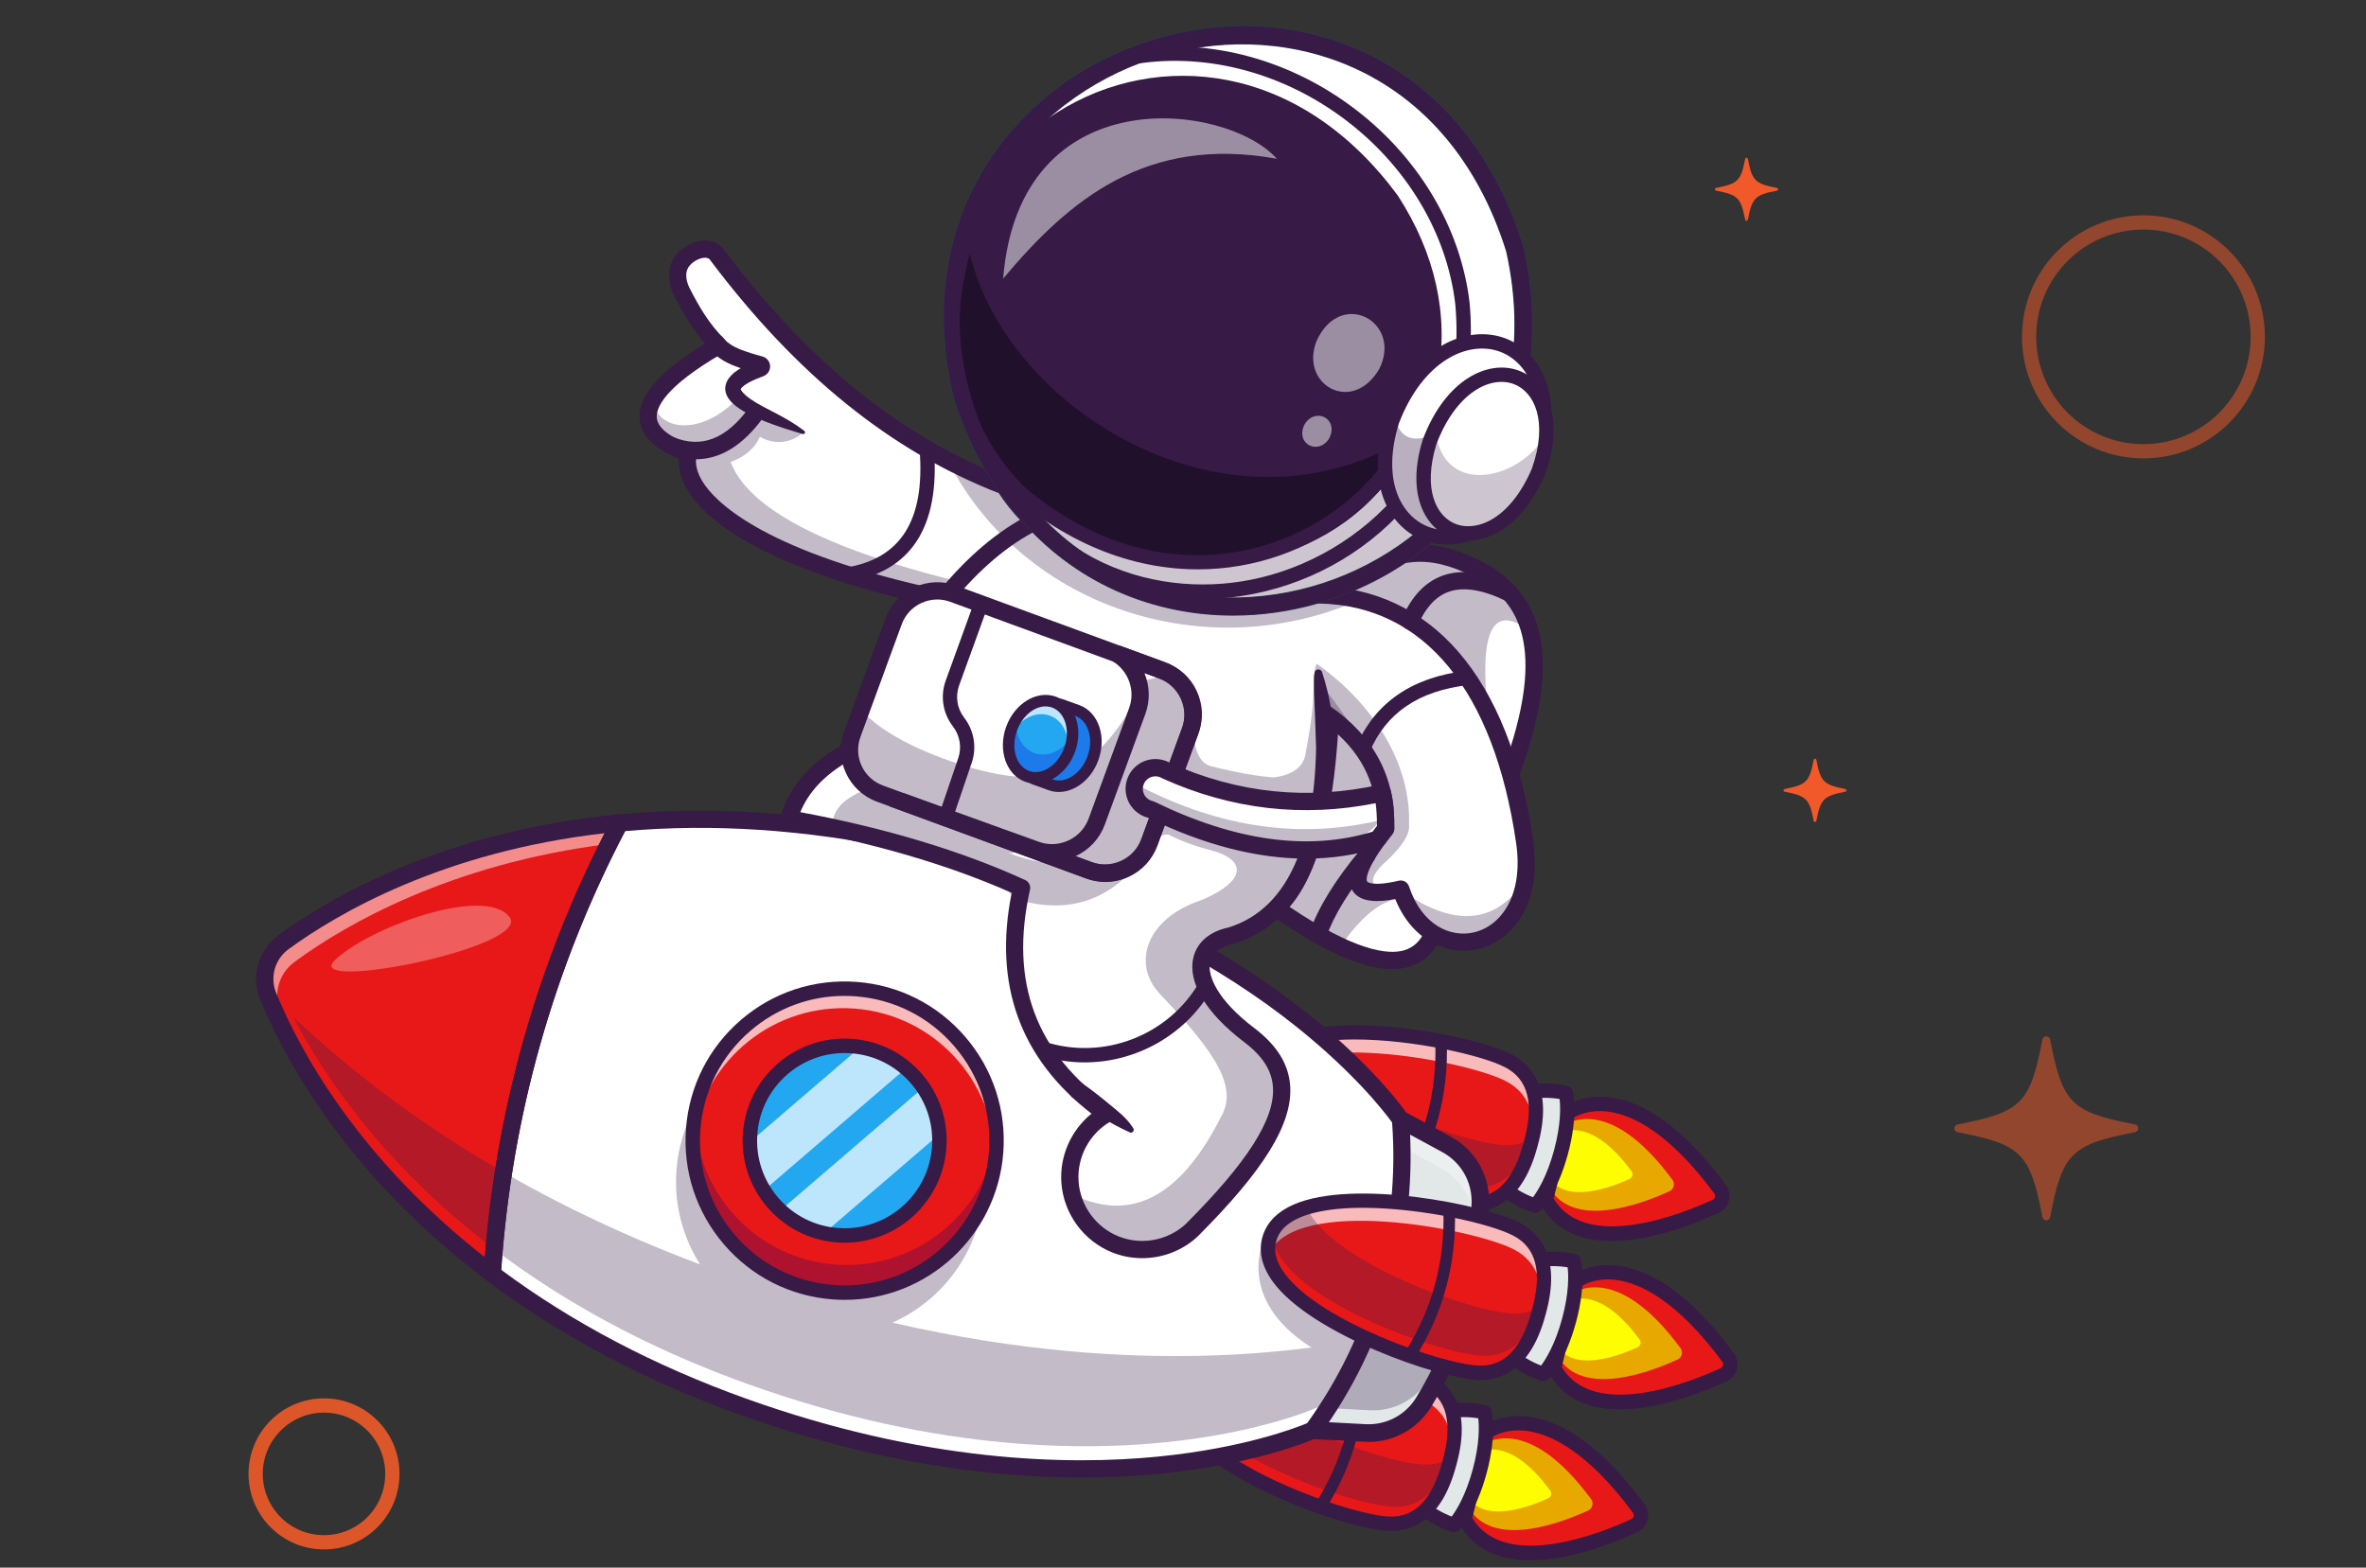 <svg width="332" height="220" viewBox="0 0 332 220" fill="none" xmlns="http://www.w3.org/2000/svg">
<rect x="0" y="0" width="332" height="220" fill="#333333" stroke="none"/>
<g opacity="0.5">
<path d="M299.591 157.801C290.625 156.079 289.402 154.854 287.681 145.883C287.657 145.757 287.589 145.643 287.49 145.56C287.391 145.479 287.266 145.433 287.137 145.433C287.009 145.433 286.885 145.479 286.786 145.56C286.686 145.643 286.619 145.757 286.595 145.883C284.875 154.854 283.65 156.079 274.685 157.801C274.559 157.826 274.445 157.893 274.364 157.992C274.281 158.092 274.237 158.215 274.237 158.344C274.237 158.473 274.281 158.598 274.364 158.697C274.445 158.796 274.559 158.863 274.685 158.889C283.65 160.61 284.875 161.835 286.595 170.806C286.619 170.933 286.686 171.046 286.786 171.129C286.885 171.21 287.009 171.255 287.137 171.255C287.266 171.255 287.391 171.21 287.49 171.129C287.589 171.046 287.657 170.933 287.681 170.806C289.402 161.835 290.625 160.61 299.591 158.889C299.717 158.863 299.83 158.796 299.912 158.697C299.995 158.598 300.039 158.473 300.039 158.344C300.039 158.215 299.995 158.092 299.912 157.992C299.83 157.893 299.717 157.826 299.591 157.801Z" fill="#F1592A"/>
</g>
<mask id="mask0_24_322" style="mask-type:luminance" maskUnits="userSpaceOnUse" x="249" y="105" width="11" height="11">
<path d="M259.755 105.844H249.617V115.99H259.755V105.844Z" fill="white"/>
</mask>
<g mask="url(#mask0_24_322)">
<path d="M258.967 110.73C255.886 110.137 255.465 109.716 254.874 106.633C254.865 106.589 254.841 106.55 254.807 106.522C254.773 106.494 254.731 106.478 254.686 106.478C254.642 106.478 254.6 106.494 254.566 106.522C254.531 106.55 254.508 106.589 254.5 106.633C253.908 109.716 253.488 110.137 250.406 110.73C250.363 110.738 250.323 110.761 250.295 110.795C250.267 110.83 250.252 110.872 250.252 110.916C250.252 110.961 250.267 111.003 250.295 111.037C250.323 111.071 250.363 111.095 250.406 111.103C253.488 111.695 253.908 112.116 254.5 115.2C254.508 115.243 254.531 115.282 254.566 115.311C254.6 115.339 254.642 115.354 254.686 115.354C254.731 115.354 254.773 115.339 254.807 115.311C254.841 115.282 254.865 115.243 254.874 115.2C255.465 112.116 255.886 111.695 258.967 111.103C259.01 111.095 259.049 111.071 259.078 111.037C259.106 111.003 259.121 110.961 259.121 110.916C259.121 110.872 259.106 110.83 259.078 110.795C259.049 110.761 259.01 110.738 258.967 110.73Z" fill="#F1592A"/>
</g>
<mask id="mask1_24_322" style="mask-type:luminance" maskUnits="userSpaceOnUse" x="240" y="21" width="11" height="11">
<path d="M250.14 21.492H240.002V31.638H250.14V21.492Z" fill="white"/>
</mask>
<g mask="url(#mask1_24_322)">
<path d="M249.352 26.378C246.27 25.786 245.85 25.365 245.258 22.281C245.25 22.238 245.227 22.198 245.192 22.17C245.158 22.142 245.116 22.127 245.072 22.127C245.027 22.127 244.984 22.142 244.951 22.17C244.917 22.198 244.893 22.238 244.884 22.281C244.293 25.365 243.872 25.786 240.791 26.378C240.747 26.386 240.709 26.409 240.681 26.444C240.652 26.478 240.636 26.52 240.636 26.565C240.636 26.609 240.652 26.652 240.681 26.686C240.709 26.72 240.747 26.743 240.791 26.752C243.872 27.343 244.293 27.765 244.884 30.848C244.893 30.892 244.917 30.931 244.951 30.959C244.984 30.987 245.027 31.003 245.072 31.003C245.116 31.003 245.158 30.987 245.192 30.959C245.227 30.931 245.25 30.892 245.258 30.848C245.85 27.765 246.27 27.343 249.352 26.752C249.395 26.743 249.435 26.72 249.463 26.686C249.491 26.652 249.506 26.609 249.506 26.565C249.506 26.52 249.491 26.478 249.463 26.444C249.435 26.409 249.395 26.386 249.352 26.378Z" fill="#F1592A"/>
</g>
<path opacity="0.5" d="M300.769 63.329C309.63 63.329 316.813 56.141 316.813 47.273C316.813 38.406 309.63 31.217 300.769 31.217C291.908 31.217 284.725 38.406 284.725 47.273C284.725 56.141 291.908 63.329 300.769 63.329Z" stroke="#F05A28" stroke-width="2"/>
<path opacity="0.9" d="M45.465 216.441C50.763 216.441 55.057 212.144 55.057 206.842C55.057 201.54 50.763 197.242 45.465 197.242C40.167 197.242 35.873 201.54 35.873 206.842C35.873 212.144 40.167 216.441 45.465 216.441Z" stroke="#F05A28" stroke-width="2"/>
<path d="M208.607 200.986C208.607 200.986 217.099 194.327 229.948 211.702C230.552 212.519 230.258 213.682 229.336 214.108C224.386 216.39 210.228 221.934 205.521 213.154L208.607 200.986Z" fill="#E81818"/>
<path d="M208.124 202.736C208.124 202.736 214.15 198.01 223.263 210.38C223.661 210.922 223.466 211.694 222.856 211.977C219.427 213.569 209.294 217.592 205.942 211.34L208.124 202.736Z" fill="#E7A900"/>
<path d="M207.311 204.023C207.311 204.023 211.378 200.835 217.527 209.182C217.796 209.547 217.664 210.069 217.253 210.259C214.94 211.334 208.102 214.048 205.839 209.829L207.311 204.023Z" fill="#FFFD01"/>
<path d="M214.741 218.977C210.607 218.977 206.783 217.643 204.632 213.632C204.513 213.409 204.481 213.15 204.543 212.906L207.629 200.738C207.684 200.521 207.809 200.329 207.984 200.191C208.085 200.112 210.489 198.272 214.588 198.828C219.819 199.536 225.26 203.665 230.758 211.102C231.229 211.738 231.386 212.541 231.19 213.306C230.994 214.068 230.472 214.694 229.757 215.024C226.391 216.577 220.287 218.977 214.741 218.977ZM206.597 213.01C211.144 220.622 224.791 215.092 228.914 213.191C229.134 213.089 229.21 212.904 229.236 212.804C229.262 212.702 229.284 212.501 229.137 212.303C222.747 203.662 217.596 201.299 214.4 200.84C211.805 200.466 210.112 201.248 209.487 201.613L206.597 213.01Z" fill="#381A46"/>
<path d="M198.121 210.116C200.497 213.051 204.038 214.009 204.038 214.009C204.038 214.009 206.184 211.844 207.629 206.495C209.074 201.145 208.31 198.194 208.31 198.194C208.31 198.194 204.768 197.235 201.238 198.573" fill="#E2E8E8"/>
<path d="M204.037 215.018C203.949 215.018 203.862 215.006 203.774 214.983C203.617 214.94 199.89 213.903 197.337 210.751C196.986 210.318 197.053 209.683 197.485 209.331C197.918 208.981 198.553 209.047 198.904 209.48C200.48 211.427 202.661 212.434 203.703 212.83C204.345 211.968 205.67 209.877 206.655 206.232C207.65 202.549 207.555 200.102 207.43 199.043C206.334 198.861 203.939 198.629 201.595 199.518C201.074 199.714 200.492 199.452 200.294 198.93C200.097 198.409 200.36 197.827 200.88 197.629C204.672 196.192 208.414 197.176 208.571 197.218C208.922 197.313 209.194 197.589 209.285 197.94C209.318 198.071 210.1 201.215 208.602 206.758C207.105 212.302 204.849 214.624 204.753 214.719C204.562 214.913 204.303 215.018 204.037 215.018Z" fill="#381A46"/>
<path d="M194.855 213.836C201.2 214.112 202.93 207.007 203.379 205.346C203.827 203.685 205.909 196.675 200.289 193.713C194.604 190.72 168.1 185.703 165.558 195.117C163.016 204.531 188.437 213.557 194.855 213.836Z" fill="#E81818"/>
<g opacity="0.7">
<path d="M203.769 203.773C203.833 201.209 203.118 198.232 199.938 196.557C194.396 193.64 169.079 188.801 165.446 197.275C165.332 196.56 165.364 195.839 165.558 195.117C168.102 185.702 194.605 190.719 200.29 193.712C204.783 196.08 204.352 201.034 203.769 203.773Z" fill="white"/>
</g>
<g opacity="0.3">
<path d="M195.44 211.45C200.445 211.669 202.578 207.298 203.476 204.625C202.438 205.231 201.181 205.596 199.657 205.527C194.12 205.29 174.441 198.539 170.774 190.644C168.536 191.34 166.824 192.444 165.967 194.081C165.996 202.991 189.332 211.187 195.44 211.45Z" fill="#371A45"/>
</g>
<path d="M195.207 214.852C195.073 214.852 194.942 214.849 194.811 214.843C189.22 214.601 171.44 208.417 166.081 201.091C164.539 198.983 164.036 196.885 164.585 194.854C165.132 192.824 166.624 191.265 169.015 190.221C177.328 186.592 195.803 190.211 200.758 192.819C203.583 194.308 206.506 197.713 204.39 205.474L204.316 205.745C202.323 213.199 198.343 214.852 195.207 214.852ZM178.677 190.689C175.243 190.689 172.09 191.082 169.821 192.071C167.994 192.869 166.918 193.951 166.532 195.38C166.145 196.809 166.531 198.287 167.709 199.899C172.649 206.653 189.735 212.603 194.899 212.827C198.505 212.987 200.957 210.497 202.368 205.223L202.443 204.942C203.88 199.675 203.022 196.294 199.819 194.605C196.598 192.91 186.843 190.689 178.677 190.689Z" fill="#381A46"/>
<path d="M185.243 212.265C185.094 212.265 184.944 212.224 184.809 212.138C184.434 211.898 184.324 211.398 184.565 211.023C188.407 205.018 190.281 198.08 189.984 190.956C189.965 190.511 190.311 190.135 190.756 190.116C191.21 190.109 191.578 190.444 191.596 190.889C191.907 198.346 189.946 205.609 185.924 211.894C185.77 212.134 185.509 212.265 185.243 212.265Z" fill="#381A46"/>
<path d="M220.018 156.173C220.018 156.173 228.509 149.515 241.358 166.89C241.962 167.706 241.668 168.87 240.747 169.295C235.797 171.577 221.638 177.122 216.932 168.342L220.018 156.173Z" fill="#E81818"/>
<path d="M219.536 157.924C219.536 157.924 225.563 153.198 234.675 165.568C235.074 166.11 234.879 166.882 234.269 167.165C230.84 168.756 220.706 172.78 217.354 166.527L219.536 157.924Z" fill="#E7A900"/>
<path d="M218.724 159.21C218.724 159.21 222.791 156.022 228.939 164.37C229.209 164.734 229.077 165.256 228.665 165.447C226.352 166.521 219.514 169.236 217.252 165.017L218.724 159.21Z" fill="#FFFD01"/>
<path d="M226.152 174.165C222.018 174.165 218.193 172.832 216.043 168.819C215.924 168.597 215.892 168.338 215.954 168.094L219.04 155.926C219.095 155.709 219.219 155.516 219.396 155.378C219.495 155.3 221.899 153.46 225.999 154.015C231.23 154.723 236.67 158.853 242.169 166.289C242.639 166.925 242.796 167.728 242.6 168.493C242.405 169.256 241.883 169.882 241.168 170.211C237.802 171.765 231.698 174.165 226.152 174.165ZM218.008 168.198C222.554 175.81 236.202 170.28 240.324 168.378C240.545 168.276 240.62 168.092 240.646 167.992C240.673 167.889 240.695 167.689 240.548 167.49C234.117 158.794 228.939 156.451 225.728 156.015C223.203 155.674 221.513 156.449 220.898 156.803L218.008 168.198Z" fill="#381A46"/>
<path d="M209.531 165.304C211.907 168.238 215.448 169.195 215.448 169.195C215.448 169.195 217.595 167.032 219.039 161.682C220.484 156.333 219.72 153.381 219.72 153.381C219.72 153.381 216.178 152.423 212.648 153.76" fill="#E2E8E8"/>
<path d="M215.449 170.205C215.362 170.205 215.274 170.194 215.186 170.17C215.029 170.128 211.302 169.092 208.749 165.939C208.398 165.506 208.465 164.871 208.897 164.519C209.33 164.168 209.966 164.235 210.316 164.668C211.892 166.615 214.073 167.622 215.115 168.017C215.757 167.155 217.082 165.065 218.067 161.42C219.062 157.737 218.967 155.29 218.842 154.231C217.747 154.049 215.353 153.817 213.007 154.705C212.486 154.901 211.904 154.639 211.707 154.118C211.509 153.596 211.772 153.014 212.293 152.816C216.084 151.38 219.827 152.365 219.983 152.406C220.334 152.501 220.607 152.777 220.697 153.128C220.73 153.259 221.512 156.402 220.015 161.946C218.517 167.49 216.261 169.811 216.166 169.907C215.974 170.1 215.715 170.205 215.449 170.205Z" fill="#381A46"/>
<path d="M206.267 169.023C212.613 169.299 214.342 162.194 214.792 160.534C215.24 158.873 217.321 151.863 211.701 148.9C206.016 145.907 179.512 140.89 176.97 150.305C174.428 159.718 199.849 168.745 206.267 169.023Z" fill="#E81818"/>
<g opacity="0.7">
<path d="M215.18 158.961C215.243 156.396 214.528 153.419 211.348 151.745C205.807 148.828 180.49 143.989 176.857 152.462C176.743 151.748 176.773 151.026 176.968 150.305C179.512 140.889 206.016 145.906 211.701 148.899C216.194 151.267 215.763 156.222 215.18 158.961Z" fill="white"/>
</g>
<g opacity="0.3">
<path d="M206.85 166.638C211.856 166.857 213.988 162.485 214.886 159.812C213.848 160.419 212.592 160.783 211.067 160.714C205.53 160.477 185.851 153.726 182.184 145.832C179.947 146.527 178.234 147.631 177.377 149.269C177.406 158.179 200.741 166.374 206.85 166.638Z" fill="#371A45"/>
</g>
<path d="M206.619 170.04C206.485 170.04 206.354 170.037 206.223 170.031C200.632 169.789 182.852 163.605 177.493 156.278C175.951 154.17 175.448 152.071 175.997 150.041C176.544 148.01 178.036 146.453 180.427 145.409C188.739 141.78 207.216 145.399 212.171 148.006C214.996 149.496 217.919 152.9 215.802 160.662L215.728 160.933C213.736 168.386 209.755 170.04 206.619 170.04ZM190.088 145.876C186.655 145.876 183.501 146.269 181.234 147.259C179.406 148.057 178.33 149.139 177.944 150.568C177.557 151.997 177.943 153.475 179.121 155.086C184.061 161.84 201.147 167.791 206.311 168.014C209.921 168.181 212.37 165.685 213.78 160.411L213.855 160.129C215.292 154.862 214.434 151.482 211.231 149.793C208.01 148.098 198.255 145.876 190.088 145.876Z" fill="#381A46"/>
<path d="M196.653 167.453C196.504 167.453 196.354 167.412 196.219 167.325C195.844 167.085 195.734 166.585 195.975 166.21C199.817 160.206 201.691 153.267 201.394 146.144C201.375 145.699 201.721 145.323 202.166 145.304C202.624 145.298 202.988 145.631 203.006 146.077C203.317 153.533 201.356 160.797 197.334 167.08C197.18 167.321 196.919 167.453 196.653 167.453Z" fill="#381A46"/>
<path d="M184.203 200.709L191.562 201.103C194.89 201.281 198.049 199.615 199.784 196.767C204.952 188.283 207.7 178.546 207.734 168.612C207.745 165.276 205.924 162.202 202.994 160.611L196.517 157.093L184.203 200.709Z" fill="#E2E8E8"/>
<path d="M207.577 172.554C207.246 176.911 206.392 181.204 205.04 185.34C203.743 189.321 201.983 193.157 199.786 196.768C198.049 199.615 194.89 201.282 191.563 201.103L184.203 200.709L189.765 181.002L196.517 157.094L202.995 160.612C204.458 161.407 205.646 162.573 206.467 163.955C207.288 165.341 207.74 166.943 207.733 168.612C207.727 169.931 207.676 171.244 207.577 172.554Z" fill="#E2E8E8"/>
<g opacity="0.3">
<path d="M206.055 181.854C205.918 182.395 205.771 182.933 205.616 183.469C206.45 179.69 206.881 175.818 206.895 171.916C206.899 170.247 206.449 168.644 205.628 167.259C204.807 165.876 203.62 164.709 202.154 163.912L195.678 160.396L196.136 158.79L196.519 157.093L202.993 160.612C204.459 161.408 205.647 162.573 206.468 163.959C207.288 165.341 207.74 166.944 207.734 168.613C207.718 173.099 207.151 177.544 206.055 181.854Z" fill="white"/>
</g>
<path d="M37.496 139.47C39.949 145.554 45.89 157.416 58.394 169.626C68.671 179.659 83.388 189.931 104.256 197.414C117.791 202.268 129.965 204.685 140.492 205.64C167.951 208.137 184.203 200.705 184.203 200.705C184.443 200.376 184.682 200.042 184.912 199.707C189.394 193.317 192.654 186.219 194.601 178.769C195.668 174.69 196.336 170.51 196.6 166.278C196.608 166.161 196.613 166.045 196.618 165.931C196.784 162.995 196.75 160.048 196.517 157.095C196.517 157.095 193.025 151.901 185.055 145.115C183.75 144.002 182.327 142.853 180.779 141.673C178.942 140.276 176.927 138.836 174.733 137.391C174.526 137.254 174.317 137.119 174.107 136.98C171.29 135.145 168.182 133.299 164.766 131.494C163.824 131 162.858 130.502 161.868 130.014C152.396 125.315 140.754 120.994 126.669 118.036C125.792 117.854 124.916 117.676 124.048 117.517C120.352 116.802 116.767 116.256 113.295 115.856C108.479 115.297 103.882 115.019 99.506 114.974C92.618 114.902 86.281 115.401 80.495 116.287C79.353 116.463 78.232 116.652 77.131 116.859C57.795 120.442 45.15 128.249 39.471 132.448C37.288 134.061 36.478 136.95 37.496 139.47Z" fill="white"/>
<path d="M156.26 141.623C156.116 141.46 155.979 141.296 155.854 141.134C156.088 141.396 156.218 141.565 156.26 141.623Z" fill="#E5E5E5"/>
<path d="M69.081 178.775C62.598 173.894 57.319 168.849 53.046 163.998C52.992 163.935 52.942 163.877 52.891 163.821C52.292 163.143 51.715 162.463 51.155 161.788C51.141 161.769 51.124 161.75 51.108 161.73C50.917 161.499 50.727 161.27 50.543 161.042C50.356 160.811 50.172 160.583 49.987 160.355C49.789 160.108 49.594 159.86 49.399 159.613C49.062 159.181 48.732 158.75 48.407 158.322C47.899 157.651 47.412 156.988 46.94 156.332C46.782 156.111 46.628 155.895 46.476 155.679C45.867 154.81 45.29 153.96 44.743 153.126C44.606 152.918 44.472 152.709 44.338 152.503C43.144 150.649 42.105 148.886 41.206 147.248C41.059 146.976 40.914 146.708 40.773 146.444C40.623 146.164 40.476 145.884 40.335 145.61C40.194 145.337 40.056 145.067 39.923 144.803C39.812 144.58 39.7 144.358 39.592 144.142C39.43 143.815 39.277 143.498 39.13 143.187C38.501 141.859 37.983 140.668 37.564 139.634C38.196 140.278 38.843 140.922 39.503 141.565C47.643 149.512 57.854 157.57 70.603 164.904C69.891 169.495 69.382 174.123 69.081 178.775Z" fill="#C93535"/>
<path d="M69.081 178.775C62.52 173.837 57.194 168.726 52.891 163.822C52.481 163.356 52.08 162.888 51.69 162.425C51.494 162.193 51.301 161.961 51.108 161.73L51.099 161.72C50.912 161.492 50.728 161.267 50.543 161.042C50.169 160.583 49.803 160.124 49.447 159.672C49.124 159.26 48.807 158.854 48.502 158.449C47.621 157.288 46.795 156.146 46.025 155.03C45.895 154.843 45.766 154.653 45.64 154.466C44.134 152.259 42.846 150.159 41.75 148.218C41.669 148.077 41.588 147.937 41.513 147.797C41.387 147.573 41.266 147.352 41.145 147.133C40.829 146.552 40.53 145.986 40.248 145.439C40.176 145.302 40.107 145.165 40.037 145.032C39.902 144.762 39.77 144.495 39.64 144.235C39.576 144.105 39.513 143.974 39.449 143.847C39.322 143.59 39.201 143.339 39.085 143.092C38.854 142.598 38.634 142.12 38.43 141.667C38.075 140.87 37.764 140.135 37.497 139.47C37.384 139.192 37.295 138.91 37.225 138.624C37.174 138.409 37.136 138.195 37.109 137.979C37.099 137.909 37.093 137.834 37.086 137.764C44.011 142.323 56.023 149.669 71.976 157.268C70.52 164.345 69.551 171.528 69.081 178.775Z" fill="#D1D1D1"/>
<path d="M86.948 115.495C82.798 123.358 79.334 131.537 76.581 139.943C72.47 152.488 69.941 165.533 69.082 178.774C49.086 163.721 40.566 147.079 37.494 139.474C36.478 136.952 37.294 134.062 39.477 132.445C39.643 132.322 39.815 132.195 39.994 132.067C46.883 127.086 62.664 117.789 86.948 115.495Z" fill="#E81818"/>
<g opacity="0.3">
<path d="M41.12 142.685L41.122 142.687C44.47 149.085 50.062 157.671 59.04 166.436C69.318 176.468 84.033 186.741 104.903 194.225C118.438 199.078 130.61 201.494 141.137 202.45C168.595 204.948 184.85 197.516 184.85 197.516L184.851 197.515L184.849 197.519L192.209 197.913C195.536 198.092 198.695 196.425 200.431 193.578C202.129 190.787 203.563 187.862 204.727 184.84L193.663 181.697C193.777 181.343 193.891 180.988 193.997 180.631L177.476 173.717C177.476 173.717 173.043 182.115 184.015 189.104C174.891 190.295 163.443 190.843 149.996 189.62C142.364 188.928 134.082 187.657 125.222 185.616C132.261 182.491 137.401 175.695 138.025 167.473C138.928 155.563 130.012 145.175 118.111 144.271C106.21 143.367 95.829 152.289 94.925 164.199C94.558 169.046 95.818 173.641 98.241 177.447C72.781 167.874 54.35 155.209 41.12 142.685Z" fill="#371A45"/>
</g>
<g opacity="0.5">
<path d="M39.322 142.041C38.306 139.521 39.122 136.63 41.305 135.014C41.471 134.89 41.643 134.763 41.822 134.635C48.389 129.888 63.044 121.221 85.437 118.434C85.93 117.449 86.434 116.47 86.948 115.494C62.664 117.789 46.883 127.086 39.994 132.067C39.815 132.195 39.643 132.322 39.477 132.445C37.294 134.061 36.477 136.952 37.494 139.472C39.103 143.458 42.212 149.923 47.677 157.338C43.331 151.008 40.742 145.558 39.322 142.041Z" fill="white"/>
</g>
<path d="M69.081 179.985C68.823 179.985 68.567 179.903 68.354 179.741C48.671 164.925 39.957 148.656 36.516 140.278C35.181 137.03 36.23 133.317 39.065 131.247C46.379 125.908 62.312 116.606 86.834 114.287C87.279 114.245 87.707 114.45 87.954 114.82C88.201 115.19 88.225 115.666 88.018 116.059C77.687 135.636 71.722 156.763 70.289 178.853C70.26 179.297 69.99 179.689 69.586 179.874C69.425 179.949 69.253 179.985 69.081 179.985ZM84.838 116.931C62.153 119.525 47.383 128.175 40.492 133.204C38.56 134.614 37.846 137.144 38.755 139.357C41.997 147.251 50.062 162.354 68.035 176.443C69.681 155.577 75.327 135.578 84.838 116.931Z" fill="#381A46"/>
<path d="M151.79 207.353C139.398 207.353 123 205.42 103.853 198.552C90.517 193.769 78.573 187.442 68.352 179.747C68.01 179.489 67.833 179.072 67.876 178.654C69.337 156.237 75.393 134.797 85.877 114.928C86.068 114.566 86.427 114.326 86.833 114.287C99.565 113.081 113.053 113.945 126.919 116.854C153.367 122.401 171.126 132.826 181.367 140.595C192.514 149.052 197.324 156.121 197.524 156.418C197.639 156.591 197.709 156.79 197.726 156.997C198.353 164.874 197.583 172.725 195.434 180.332C193.287 187.938 189.839 195.033 185.184 201.421C185.061 201.588 184.897 201.723 184.709 201.809C184.383 201.957 176.588 205.464 162.665 206.833C159.503 207.145 155.862 207.353 151.79 207.353ZM70.332 178.203C80.242 185.576 91.791 191.653 104.669 196.272C129.685 205.244 149.887 205.657 162.429 204.423C174.511 203.234 181.923 200.352 183.422 199.726C187.809 193.641 191.066 186.896 193.105 179.674C195.145 172.45 195.895 164.998 195.339 157.519C194.383 156.197 189.518 149.799 179.801 142.446C169.769 134.855 152.366 124.666 126.423 119.225C113.032 116.415 100.011 115.547 87.713 116.639C77.671 135.861 71.825 156.568 70.332 178.203Z" fill="#381A46"/>
<path d="M192.051 202.353C191.867 202.353 191.682 202.348 191.496 202.338L184.138 201.943C183.456 201.907 182.933 201.324 182.97 200.642C183.007 199.96 183.596 199.423 184.27 199.473L191.628 199.867C194.503 200.02 197.228 198.588 198.73 196.123C203.779 187.832 206.466 178.318 206.498 168.608C206.508 165.722 204.939 163.075 202.405 161.698L195.928 158.181C195.328 157.854 195.106 157.103 195.431 156.503C195.757 155.902 196.507 155.68 197.108 156.006L203.584 159.524C206.919 161.335 208.983 164.819 208.97 168.616C208.937 178.777 206.125 188.735 200.84 197.411C198.962 200.494 195.631 202.353 192.051 202.353Z" fill="#381A46"/>
<g opacity="0.3">
<path d="M46.955 134.792C51.52 130.268 67.931 124.202 71.47 128.661C74.837 132.902 42.39 139.315 46.955 134.792Z" fill="white"/>
</g>
<path d="M118.522 181.404C130.293 181.404 139.834 171.855 139.834 160.076C139.834 148.296 130.293 138.748 118.522 138.748C106.751 138.748 97.21 148.296 97.21 160.076C97.21 171.855 106.751 181.404 118.522 181.404Z" fill="#E81818"/>
<g opacity="0.7">
<path d="M139.846 160.71C139.799 161.336 139.726 161.954 139.626 162.564C139.51 151.616 131.038 142.389 119.929 141.544C108.815 140.7 99.048 148.542 97.283 159.348C97.277 158.73 97.297 158.107 97.345 157.482C98.236 145.736 108.473 136.937 120.211 137.828C131.944 138.72 140.736 148.964 139.846 160.71Z" fill="white"/>
</g>
<g opacity="0.25">
<path d="M139.772 161.69C138.882 173.436 128.645 182.236 116.911 181.345C105.173 180.453 96.38 170.209 97.272 158.463C97.322 157.807 97.4 157.166 97.505 156.53C97.661 167.44 106.122 176.625 117.205 177.467C128.288 178.309 138.033 170.506 139.833 159.745C139.841 160.389 139.823 161.035 139.772 161.69Z" fill="#000072"/>
</g>
<path d="M118.538 182.419C117.973 182.419 117.405 182.398 116.832 182.354C110.886 181.903 105.472 179.161 101.586 174.634C97.7 170.106 95.808 164.337 96.26 158.385C96.712 152.435 99.451 147.016 103.975 143.127C108.5 139.24 114.267 137.352 120.211 137.799C126.158 138.25 131.572 140.992 135.458 145.52C139.343 150.046 141.235 155.817 140.783 161.767C139.895 173.479 130.088 182.419 118.538 182.419ZM118.489 139.761C113.644 139.761 109.01 141.474 105.296 144.666C101.182 148.202 98.69 153.128 98.28 158.539C97.871 163.95 99.59 169.197 103.123 173.313C106.656 177.429 111.579 179.922 116.986 180.333C128.146 181.184 137.916 172.783 138.763 161.614C139.173 156.203 137.453 150.957 133.921 146.84C130.388 142.724 125.465 140.231 120.058 139.82C119.533 139.78 119.01 139.761 118.489 139.761Z" fill="#381A46"/>
<path d="M131.783 161.085C131.45 165.479 129.017 169.213 125.547 171.377C123.608 172.589 121.348 173.307 118.943 173.382C118.473 173.395 117.997 173.386 117.515 173.349C116.766 173.292 116.037 173.177 115.332 172.997C112.94 172.411 110.819 171.182 109.145 169.514C106.486 166.866 104.954 163.11 105.26 159.07C105.566 155.031 107.647 151.546 110.675 149.329C112.583 147.937 114.864 147.043 117.317 146.824C118.041 146.754 118.78 146.75 119.528 146.806C120.01 146.843 120.482 146.905 120.945 146.99C123.31 147.427 125.437 148.478 127.171 149.965C130.276 152.628 132.117 156.687 131.783 161.085Z" fill="#22A7F0"/>
<path opacity="0.7" d="M126.901 150.119L107.003 167.222C105.726 165.114 105.095 162.745 105.09 160.38L120.433 147.191C122.765 147.556 125.011 148.537 126.901 150.119Z" fill="url(#paint0_linear_24_322)"/>
<path opacity="0.7" d="M131.647 159.313L115.37 173.304C113.143 172.79 111.038 171.697 109.285 170.049L129.348 152.803C130.712 154.787 131.472 157.034 131.647 159.313Z" fill="url(#paint1_linear_24_322)"/>
<path d="M118.533 174.4C118.171 174.4 117.806 174.387 117.44 174.359C113.627 174.069 110.156 172.312 107.665 169.409C105.174 166.507 103.961 162.808 104.25 158.993C104.54 155.178 106.296 151.703 109.197 149.21C112.096 146.718 115.794 145.5 119.606 145.794C123.418 146.084 126.89 147.841 129.381 150.743C131.871 153.646 133.084 157.345 132.794 161.16C132.224 168.668 125.937 174.4 118.533 174.4ZM118.503 147.78C115.57 147.78 112.765 148.816 110.517 150.749C108.027 152.888 106.519 155.871 106.271 159.146C106.023 162.421 107.064 165.596 109.201 168.088C111.34 170.58 114.321 172.088 117.593 172.337C117.907 172.36 118.221 172.372 118.531 172.372C124.888 172.373 130.285 167.452 130.774 161.007C131.023 157.732 129.982 154.556 127.843 152.064C125.705 149.573 122.725 148.064 119.453 147.816C119.135 147.792 118.818 147.78 118.503 147.78Z" fill="#381A46"/>
<path d="M221.151 179.796C221.151 179.796 229.643 173.137 242.491 190.512C243.095 191.328 242.801 192.492 241.88 192.918C236.93 195.2 222.772 200.744 218.064 191.964L221.151 179.796Z" fill="#E81818"/>
<path d="M220.669 181.545C220.669 181.545 226.696 176.82 235.808 189.19C236.207 189.732 236.012 190.504 235.401 190.787C231.973 192.378 221.839 196.402 218.487 190.149L220.669 181.545Z" fill="#E7A900"/>
<path d="M219.856 182.833C219.856 182.833 223.923 179.644 230.071 187.992C230.341 188.357 230.209 188.879 229.798 189.069C227.485 190.143 220.647 192.858 218.384 188.639L219.856 182.833Z" fill="#FFFD01"/>
<path d="M227.284 197.788C223.15 197.788 219.326 196.454 217.175 192.442C217.056 192.219 217.024 191.96 217.086 191.716L220.173 179.547C220.227 179.33 220.352 179.139 220.528 179.001C220.628 178.922 223.031 177.082 227.131 177.637C232.362 178.346 237.802 182.475 243.301 189.912C243.771 190.548 243.929 191.351 243.733 192.115C243.537 192.878 243.015 193.504 242.3 193.833C238.934 195.386 232.83 197.788 227.284 197.788ZM219.14 191.82C223.688 199.432 237.334 193.902 241.457 192.001C241.677 191.899 241.753 191.714 241.779 191.615C241.805 191.512 241.827 191.311 241.68 191.113C235.249 182.417 230.071 180.073 226.86 179.638C224.335 179.296 222.645 180.072 222.03 180.426L219.14 191.82Z" fill="#381A46"/>
<path d="M210.664 188.926C213.04 191.861 216.581 192.818 216.581 192.818C216.581 192.818 218.728 190.654 220.172 185.305C221.617 179.955 220.851 177.004 220.851 177.004C220.851 177.004 217.311 176.045 213.781 177.383" fill="#E2E8E8"/>
<path d="M216.582 193.827C216.494 193.827 216.407 193.816 216.319 193.792C216.162 193.75 212.435 192.714 209.882 189.561C209.531 189.128 209.598 188.493 210.03 188.141C210.463 187.791 211.098 187.857 211.449 188.29C213.025 190.237 215.206 191.244 216.248 191.639C216.89 190.778 218.215 188.687 219.2 185.042C220.195 181.359 220.1 178.912 219.975 177.853C218.88 177.671 216.485 177.439 214.14 178.327C213.619 178.523 213.037 178.261 212.839 177.74C212.642 177.218 212.905 176.636 213.425 176.438C217.217 175.002 220.959 175.987 221.116 176.028C221.467 176.123 221.739 176.399 221.83 176.75C221.863 176.881 222.645 180.025 221.147 185.568C219.65 191.112 217.394 193.432 217.299 193.529C217.106 193.723 216.848 193.827 216.582 193.827Z" fill="#381A46"/>
<path d="M207.4 192.646C213.745 192.922 215.475 185.816 215.924 184.156C216.372 182.495 218.454 175.485 212.834 172.523C207.149 169.53 180.645 164.513 178.103 173.926C175.56 183.341 200.982 192.367 207.4 192.646Z" fill="#E81818"/>
<g opacity="0.7">
<path d="M216.312 182.583C216.376 180.019 215.661 177.042 212.48 175.367C206.939 172.45 181.622 167.611 177.989 176.085C177.875 175.37 177.907 174.649 178.101 173.926C180.644 164.512 207.148 169.529 212.833 172.522C217.326 174.889 216.895 179.843 216.312 182.583Z" fill="white"/>
</g>
<g opacity="0.3">
<path d="M207.983 190.26C212.988 190.479 215.121 186.108 216.019 183.434C214.981 184.041 213.724 184.405 212.2 184.336C206.663 184.1 186.984 177.348 183.317 169.454C181.079 170.15 179.367 171.254 178.51 172.89C178.539 181.801 201.874 189.996 207.983 190.26Z" fill="#371A45"/>
</g>
<path d="M207.751 193.662C207.617 193.662 207.486 193.659 207.355 193.653H207.356C201.764 193.411 183.985 187.227 178.627 179.901C177.085 177.793 176.581 175.694 177.129 173.663C177.677 171.633 179.168 170.075 181.56 169.031C189.872 165.404 208.347 169.021 213.304 171.629C216.129 173.119 219.052 176.523 216.934 184.284L216.861 184.554C214.868 192.009 210.888 193.662 207.751 193.662ZM191.221 169.499C187.787 169.499 184.635 169.892 182.366 170.881C180.539 171.679 179.462 172.761 179.077 174.19C178.69 175.619 179.076 177.097 180.254 178.709C185.194 185.462 202.281 191.413 207.442 191.637C211.061 191.801 213.502 189.306 214.913 184.032L214.988 183.752C216.425 178.485 215.567 175.104 212.364 173.415C209.144 171.721 199.388 169.499 191.221 169.499Z" fill="#381A46"/>
<path d="M197.786 191.076C197.637 191.076 197.487 191.034 197.352 190.948C196.977 190.707 196.867 190.208 197.108 189.832C200.946 183.835 202.821 176.902 202.528 169.785C202.505 169.427 202.723 169.084 203.078 168.967C203.499 168.826 203.958 169.053 204.099 169.476C204.122 169.548 204.136 169.624 204.14 169.699C204.45 177.157 202.489 184.419 198.467 190.703C198.313 190.944 198.052 191.076 197.786 191.076Z" fill="#381A46"/>
<path fill-rule="evenodd" clip-rule="evenodd" d="M186.679 83.56C187.572 107.395 185.045 122.028 179.098 127.459C191.15 135.866 198.489 137.047 201.113 131.002C218.167 101.032 219.425 85.702 207.02 79.697C200.608 76.594 194.888 76.281 186.679 83.56Z" fill="white"/>
<path d="M195.347 136.006C191.238 136.006 185.661 133.514 178.404 128.453C178.102 128.242 177.913 127.906 177.889 127.539C177.865 127.171 178.01 126.812 178.281 126.564C183.925 121.41 186.344 106.956 185.469 83.605C185.456 83.242 185.605 82.893 185.876 82.653C194.676 74.85 200.903 75.393 207.545 78.607C211.699 80.617 214.436 83.668 215.68 87.675C218.443 96.572 214.158 110.512 202.195 131.546C201.233 133.723 199.705 135.121 197.65 135.704C196.941 135.905 196.173 136.006 195.347 136.006ZM180.963 127.272C190.109 133.442 194.718 134.017 196.99 133.373C198.35 132.988 199.335 132.054 200.002 130.519C200.019 130.479 200.039 130.44 200.06 130.403C211.533 110.241 215.886 96.5 213.368 88.394C212.316 85.006 210.067 82.518 206.491 80.788C200.665 77.967 195.498 77.543 187.909 84.092C188.712 106.78 186.437 120.946 180.963 127.272Z" fill="#381A46"/>
<path fill-rule="evenodd" clip-rule="evenodd" d="M110.693 114.913C123.246 117.161 134.129 120.388 143.35 124.598C140.34 138.002 144.308 148.579 155.251 156.327C151.855 158.265 149.868 161.98 150.14 165.885C150.411 169.789 152.894 173.192 156.525 174.642C160.159 176.093 164.299 175.332 167.181 172.686C181.342 158.552 183.007 151.107 175.276 145.244C166.515 138.598 166.977 132.494 172.643 131.349C182.083 128.475 186.485 118.035 185.846 100.028C191.792 104.085 194.656 109.509 194.435 116.299C188.643 123.622 189.352 126.446 196.562 124.773C200.639 137.131 216.189 133.593 213.942 118.138C210.583 95.056 199.644 83.738 185.1 83.487C162.646 84.309 147.928 79.218 140.944 68.214C124.844 62.037 111.919 50.814 100.573 35.711C99.51 34.294 97.105 35.082 95.924 36.401C94.744 37.72 94.932 39.528 95.746 41.1C96.957 43.44 98.37 46.032 100.838 48.494C89.396 55.114 87.743 60.471 96.585 63.569C95.179 69.293 104.321 77.708 129.51 83.494C127.283 86.641 124.882 90.52 122.678 95.141C120.854 98.962 119.517 102.551 118.525 105.737C114.386 108.085 111.775 111.145 110.693 114.913Z" fill="white"/>
<path d="M160.273 176.569C158.855 176.569 157.43 176.307 156.076 175.766C152.038 174.155 149.234 170.309 148.933 165.969C148.672 162.233 150.298 158.604 153.165 156.289C143.136 148.551 139.37 138.139 141.961 125.302C133.058 121.346 122.472 118.252 110.48 116.105C110.143 116.046 109.847 115.844 109.666 115.554C109.485 115.263 109.436 114.909 109.53 114.578C110.677 110.579 113.429 107.293 117.709 104.809C119.542 102.369 121.177 99.727 122.571 96.951C122.854 96.387 123.29 95.485 124.158 93.509C125.447 90.571 126.7 87.499 127.892 84.36C111.377 80.416 100.264 74.931 96.526 68.86C95.597 67.35 95.163 65.815 95.248 64.36C91.813 62.978 89.966 61.133 89.753 58.867C89.451 55.655 92.454 52.166 98.924 48.221C97.015 46.04 95.776 43.794 94.671 41.658C93.507 39.407 93.638 37.14 95.023 35.593C96.064 34.43 97.713 33.694 99.117 33.751C100.115 33.795 100.976 34.232 101.541 34.983C113.483 50.88 126.513 61.38 141.377 67.084C141.62 67.176 141.826 67.346 141.966 67.565C148.669 78.128 163.168 83.081 185.056 82.276C185.077 82.275 185.1 82.274 185.12 82.276C192.8 82.408 199.546 85.584 204.63 91.458C209.937 97.589 213.473 106.507 215.139 117.963C216.442 126.919 212.186 132.07 207.391 133.203C203.439 134.136 198.259 132.293 195.786 126.176C193.533 126.607 190.89 126.743 189.788 125.002C188.653 123.208 189.716 120.382 193.235 115.868C193.312 110.433 191.304 106.037 187.112 102.504C187.265 119.519 182.521 129.608 172.994 132.507C172.958 132.519 172.92 132.528 172.882 132.536C171.675 132.78 170.162 133.398 169.805 134.963C169.371 136.864 170.773 140.309 176.007 144.278C179.186 146.689 180.832 149.345 181.039 152.395C181.398 157.688 177.387 164.209 168.036 173.543C168.024 173.555 168.012 173.567 168 173.579C165.87 175.535 163.086 176.569 160.273 176.569ZM112.3 113.976C124.316 116.221 134.926 119.421 143.851 123.496C144.373 123.734 144.656 124.304 144.53 124.864C141.612 137.863 145.347 147.831 155.95 155.338C156.287 155.577 156.48 155.972 156.46 156.385C156.439 156.799 156.21 157.173 155.85 157.379C152.876 159.076 151.109 162.383 151.348 165.801C151.585 169.219 153.792 172.248 156.973 173.516C160.146 174.783 163.822 174.114 166.344 171.81C175.025 163.143 178.927 157.027 178.624 152.559C178.465 150.217 177.169 148.199 174.545 146.21C169.241 142.186 166.654 137.89 167.445 134.423C167.937 132.268 169.721 130.722 172.343 130.174C181.112 127.469 185.248 117.341 184.637 100.071C184.621 99.615 184.863 99.188 185.262 98.968C185.661 98.747 186.151 98.77 186.528 99.027C192.811 103.315 195.878 109.139 195.646 116.339C195.636 116.598 195.546 116.848 195.385 117.051C191.12 122.441 191.802 123.657 191.833 123.706C191.838 123.714 192.386 124.499 196.288 123.594C196.899 123.453 197.514 123.798 197.711 124.394C199.53 129.909 203.604 131.608 206.835 130.845C210.556 129.967 213.826 125.751 212.745 118.313C209.629 96.906 199.816 84.969 185.111 84.698C162.542 85.521 147.422 80.306 140.141 69.202C124.994 63.301 111.731 52.58 99.606 36.439C99.519 36.323 99.373 36.187 99.012 36.172C98.323 36.134 97.381 36.589 96.825 37.209C95.872 38.275 96.412 39.756 96.82 40.544C98.081 42.978 99.402 45.353 101.692 47.636C101.959 47.902 102.086 48.277 102.037 48.651C101.989 49.024 101.769 49.354 101.443 49.543C93.08 54.381 92.039 57.319 92.163 58.64C92.332 60.432 94.878 61.688 96.984 62.426C97.573 62.632 97.908 63.252 97.76 63.858C97.482 64.991 97.761 66.245 98.588 67.589C100.217 70.236 106.519 76.971 129.781 82.314C130.12 82.392 130.41 82.612 130.575 82.92C130.74 83.226 130.765 83.59 130.644 83.916C129.294 87.547 127.857 91.103 126.374 94.484C125.485 96.51 125.03 97.448 124.734 98.04C123.237 101.02 121.472 103.857 119.489 106.47C119.39 106.6 119.265 106.71 119.122 106.79C115.771 108.691 113.482 111.104 112.3 113.976Z" fill="#381A46"/>
<path d="M132.658 84.993C132.388 84.993 132.117 84.904 131.892 84.719C131.374 84.295 131.299 83.532 131.722 83.014C135.766 78.072 140.089 74.424 144.573 72.174C145.171 71.873 145.898 72.116 146.197 72.713C146.497 73.311 146.256 74.039 145.658 74.339C141.481 76.436 137.422 79.872 133.595 84.549C133.356 84.841 133.009 84.993 132.658 84.993Z" fill="#381A46"/>
<path d="M197.883 88.401C197.722 88.401 197.558 88.369 197.4 88.3C196.787 88.033 196.508 87.318 196.774 86.706C198.097 83.671 199.981 81.685 202.374 80.804C205.104 79.797 208.474 80.254 212.389 82.164C212.989 82.457 213.238 83.182 212.945 83.783C212.653 84.385 211.928 84.634 211.327 84.342C208.03 82.732 205.299 82.308 203.211 83.077C201.462 83.722 200.042 85.269 198.993 87.674C198.794 88.129 198.35 88.401 197.883 88.401Z" fill="#381A46"/>
<path d="M184.934 132.387C184.802 132.387 184.669 132.366 184.538 132.32C183.906 132.1 183.572 131.411 183.79 130.779C184.972 127.36 187.352 123.493 190.865 119.285C191.293 118.771 192.056 118.703 192.569 119.132C193.082 119.56 193.151 120.324 192.722 120.838C189.4 124.82 187.163 128.432 186.077 131.571C185.904 132.072 185.435 132.387 184.934 132.387Z" fill="#381A46"/>
<path d="M123.628 111.426L152.74 122.109C156.186 123.374 160.041 121.588 161.307 118.135L166.987 102.632C168.094 99.61 166.861 96.277 164.222 94.646C163.849 94.411 163.446 94.217 163.017 94.058L133.909 83.377C130.459 82.111 126.604 83.897 125.342 87.35L120.84 99.629L119.658 102.853C118.392 106.305 120.183 110.161 123.628 111.426Z" fill="white"/>
<path d="M123.628 111.426L152.74 122.109C156.186 123.374 160.041 121.588 161.307 118.135L166.987 102.632C168.094 99.61 166.861 96.277 164.222 94.646C163.849 94.411 163.446 94.217 163.017 94.058L133.909 83.377C130.459 82.111 126.604 83.897 125.342 87.35L120.84 99.629L119.658 102.853C118.392 106.305 120.183 110.161 123.628 111.426Z" fill="white"/>
<path d="M133.963 115.097L133.982 115.229L152.74 122.112C155.267 123.035 158.009 122.326 159.794 120.514C160.444 119.86 160.966 119.06 161.302 118.135L163.828 111.249L164.662 108.976L166.122 104.984L166.985 102.634C168.249 99.18 166.462 95.326 163.016 94.059L156.726 91.754C159.424 93.365 160.694 96.733 159.578 99.784L157.894 104.387L156.509 108.16L153.897 115.296C152.631 118.74 148.775 120.529 145.329 119.268L133.963 115.097Z" fill="white"/>
<path d="M145.211 103.452C145.005 104.027 144.143 108.956 144.143 108.956C144.143 108.956 145.611 109.485 147.414 110.135C149.666 110.947 152.331 109.271 153.367 106.392C154.403 103.513 153.418 100.522 151.166 99.709C149.646 99.162 147.895 98.53 147.895 98.53C147.895 98.53 145.549 102.516 145.211 103.452Z" fill="#22A7F0"/>
<path d="M191.237 106.182C191.105 106.182 190.972 106.155 190.843 106.101C190.331 105.883 190.091 105.291 190.309 104.778C192.923 98.611 198.139 95.029 205.81 94.13C206.371 94.063 206.863 94.462 206.929 95.016C206.993 95.569 206.598 96.071 206.045 96.135C199.048 96.954 194.509 100.04 192.166 105.566C192.003 105.95 191.63 106.182 191.237 106.182Z" fill="#381A46"/>
<path d="M118.621 81.694C118.13 81.694 117.7 81.335 117.624 80.834C117.542 80.283 117.921 79.769 118.472 79.685C126.374 78.494 129.832 73.065 129.04 63.088C128.996 62.533 129.41 62.046 129.966 62.002C130.518 61.953 131.007 62.373 131.051 62.928C131.93 74.011 127.799 80.321 118.772 81.681C118.722 81.689 118.67 81.694 118.621 81.694Z" fill="#381A46"/>
<path d="M112.641 60.908C111.213 60.496 109.793 60.05 108.388 59.537C106.985 59.018 105.591 58.456 104.254 57.663C103.592 57.256 102.927 56.816 102.365 56.11C102.094 55.758 101.835 55.31 101.775 54.751C101.71 54.192 101.906 53.62 102.179 53.212C102.745 52.401 103.459 51.946 104.15 51.542C104.849 51.146 105.561 50.831 106.278 50.545L106.329 52.339C105.186 52.052 104.026 51.745 102.857 51.267C102.274 51.026 101.688 50.737 101.121 50.357C100.556 49.978 100.008 49.498 99.563 48.9C99.165 48.365 99.275 47.608 99.809 47.21C100.324 46.826 101.045 46.915 101.453 47.401L101.552 47.519C101.821 47.841 102.168 48.108 102.555 48.368C102.944 48.622 103.393 48.842 103.872 49.036C104.35 49.234 104.864 49.391 105.384 49.563C105.906 49.729 106.445 49.883 106.994 50.032C107.768 50.241 108.225 51.038 108.015 51.812C107.889 52.276 107.553 52.626 107.137 52.787L107.073 52.811C106.426 53.057 105.789 53.304 105.23 53.601C104.945 53.745 104.696 53.905 104.472 54.062C104.271 54.222 104.085 54.378 104.006 54.487C103.93 54.602 103.946 54.589 103.937 54.585C103.927 54.584 103.953 54.701 104.071 54.869C104.305 55.21 104.795 55.646 105.329 56.015C105.867 56.392 106.467 56.745 107.091 57.071L108.992 58.063C110.27 58.749 111.563 59.467 112.801 60.423L112.862 60.471C112.971 60.555 112.992 60.712 112.908 60.821C112.843 60.904 112.737 60.935 112.641 60.908Z" fill="#381A46"/>
<path d="M97.66 64.45C96.35 64.45 95.001 64.167 93.613 63.601C92.994 63.348 92.697 62.642 92.95 62.022C93.202 61.403 93.908 61.105 94.527 61.358C98.423 62.949 101.87 61.616 105.062 57.282C105.459 56.744 106.217 56.629 106.754 57.026C107.292 57.423 107.407 58.181 107.01 58.719C104.2 62.534 101.067 64.45 97.66 64.45Z" fill="#381A46"/>
<path d="M185.509 94.312C186.605 97.637 187.217 101.166 187.101 104.782C187.08 105.444 186.526 105.963 185.865 105.942C185.243 105.922 184.749 105.431 184.708 104.823L184.691 104.549C184.64 103.727 184.608 102.914 184.581 102.1L184.489 99.652C184.441 98.834 184.41 98.01 184.382 97.175C184.374 96.337 184.352 95.491 184.44 94.596L184.458 94.429C184.487 94.131 184.752 93.914 185.049 93.944C185.268 93.966 185.444 94.116 185.509 94.312Z" fill="#381A46"/>
<g opacity="0.3">
<path fill-rule="evenodd" clip-rule="evenodd" d="M188.201 83.096C189.804 83.307 191.114 83.508 191.954 83.642C181.599 88.596 169.573 89.435 158.558 85.972C147.542 82.509 138.454 75.031 133.319 65.206C137.413 66.328 139.46 66.89 139.46 66.89C147.234 77.416 154.488 80.613 159.706 81.573C166.237 82.775 172.873 81.076 188.201 83.096Z" fill="#371A45"/>
</g>
<g opacity="0.3">
<path fill-rule="evenodd" clip-rule="evenodd" d="M185.937 100.611C184.441 97.259 184.045 94.767 184.751 93.135C193.01 99.005 198.011 107.43 197.712 115.741C197.925 117.256 196.227 119.38 193.985 121.354C191.608 123.798 192.401 124.938 196.364 124.773C204.68 130.771 210.97 129.653 215.23 121.419C210.689 133.528 204.794 135.499 197.547 127.33C196.538 126.224 194.42 125.45 191.196 125.006C189.066 123.506 190.043 120.604 194.123 116.299C194.106 109.4 191.377 104.17 185.937 100.611Z" fill="#371A45"/>
</g>
<g opacity="0.3">
<path fill-rule="evenodd" clip-rule="evenodd" d="M129.911 83.576C131.446 83.477 132.54 82.755 132.54 82.755C133.189 82.328 133.61 81.818 133.86 81.462C115.415 76.826 104.971 71.286 102.528 64.842C104.62 64.036 105.986 62.852 106.627 61.29C106.993 61.51 108.322 62.249 110.069 61.968C111.469 61.742 112.375 60.986 112.721 60.665C111.232 60.387 109.103 59.8 106.842 58.468C105.419 57.63 104.309 56.71 103.48 55.911C100.028 59.648 95.588 60.569 93.197 58.879C92.784 58.587 91.683 57.688 91.233 55.486C90.504 59.455 92.278 62.161 96.556 63.607C96.601 65.184 96.886 67.458 98.101 69.773C99.847 73.098 102.06 73.741 114.642 79.597C114.642 79.597 124.005 83.955 129.911 83.576Z" fill="#371A45"/>
</g>
<g opacity="0.3">
<path fill-rule="evenodd" clip-rule="evenodd" d="M169.011 138.338C167.395 134.696 167.841 132.294 170.35 131.132C176.968 129.327 181.24 125.211 183.161 118.78C176.983 118.477 170.778 117.029 164.545 114.438C162.55 112.674 159.878 113.849 156.525 117.964C152.706 121.533 147.705 122.103 141.535 119.7C141.705 119.719 141.873 119.737 142.04 119.749C151.497 114.976 156.743 106.742 157.779 95.044C154.696 93.008 155.465 93.517 155.465 93.517C149.188 114.74 136.069 116.368 117.581 105.142C119.62 106.99 121.575 108.659 123.449 110.157C118.856 111.465 116.652 113.434 116.846 116.064C127.973 118.642 135.918 121.108 140.696 123.465C141.044 124.301 141.592 125.188 142.351 126.127C150.256 128.594 156.586 126.212 161.344 118.983C162.333 117.518 163.232 116.91 164.044 117.161C165.716 118.024 167.717 118.756 170.048 119.357C174.572 120.588 174.98 123.22 169.714 125.816C169.232 126.059 168.708 126.284 168.138 126.483C161.078 128.946 158.636 135.136 162.817 139.547C170.784 147.953 173.745 152.652 171.293 156.81C165.515 168.214 158.43 171.743 150.037 167.399C156.829 177.948 164.73 176.835 173.741 164.063C179.114 158.024 180.526 152.598 177.978 147.783C175.793 145.574 172.805 142.427 169.011 138.338Z" fill="#371A45"/>
</g>
<g opacity="0.3">
<path fill-rule="evenodd" clip-rule="evenodd" d="M191.717 118.001C188.378 119.881 185.566 120.309 183.284 119.285C182.406 123.081 180.742 125.803 178.297 127.452C182.093 130.09 185.307 131.976 187.939 133.107C190.439 129.309 192.947 127.033 195.46 126.278C189.52 126.131 188.274 123.371 191.717 118.001Z" fill="#371A45"/>
</g>
<g opacity="0.3">
<path fill-rule="evenodd" clip-rule="evenodd" d="M187.663 82.827C190.731 83.585 196.989 85.593 202.542 91.148C205.76 94.367 207.67 97.706 208.789 100.123C207.516 88.43 209.481 84.587 214.685 88.592C214.142 87.3 211.996 82.623 206.624 79.866C201.677 77.327 197.05 77.984 195.596 78.251C194.276 78.717 192.699 79.397 191.024 80.405C189.683 81.21 188.567 82.053 187.663 82.827Z" fill="#381A46"/>
</g>
<path d="M152.201 149.095C150.141 149.095 148.061 148.783 146.029 148.132L146.643 146.209C154.863 148.842 163.962 145.326 168.28 137.849L170.026 138.86C166.304 145.304 159.38 149.095 152.201 149.095Z" fill="#381A46"/>
<path d="M152.086 152.203C152.721 152.623 153.315 153.084 153.907 153.543L154.785 154.242C155.072 154.482 155.361 154.719 155.654 154.951C156.224 155.438 156.817 155.889 157.375 156.4C157.931 156.918 158.463 157.475 158.931 158.196L159.024 158.339C159.143 158.522 159.091 158.767 158.907 158.887C158.791 158.963 158.647 158.968 158.528 158.915C155.673 157.615 152.99 155.91 150.469 154.006C149.94 153.607 149.835 152.855 150.233 152.326C150.617 151.819 151.323 151.701 151.847 152.046L152.086 152.203Z" fill="#381A46"/>
<g opacity="0.3">
<path fill-rule="evenodd" clip-rule="evenodd" d="M165.24 108.769C165.092 103.553 163.675 98.915 160.991 94.858C164.488 96.773 166.652 99.581 167.486 103.285V103.283V103.289C167.593 103.763 167.68 104.254 167.743 104.758C168.124 106.274 168.811 107.188 169.803 107.496L170.07 107.565L170.075 107.566C173.512 108.428 176.401 108.939 178.744 109.104C181.203 108.78 182.661 107.805 183.115 106.178L183.233 105.569L183.234 105.566C184.044 101.37 184.466 97.793 184.303 94.579C190.283 102.187 193.394 107.415 194.034 110.767C187.151 113.979 177.553 113.313 165.24 108.769Z" fill="#371A45"/>
</g>
<path d="M123.628 111.426L152.74 122.109C156.186 123.374 160.041 121.588 161.307 118.135L166.987 102.632C168.094 99.61 166.861 96.277 164.222 94.646C163.849 94.411 163.446 94.217 163.017 94.058L133.909 83.377C130.459 82.111 126.604 83.897 125.342 87.35L120.84 99.629L119.658 102.853C118.392 106.305 120.183 110.161 123.628 111.426Z" fill="white"/>
<path d="M155.126 123.778C154.233 123.778 153.34 123.621 152.479 123.306L123.051 112.507C119.057 111.04 116.998 106.595 118.463 102.596L124.262 86.772C124.969 84.842 126.39 83.301 128.265 82.431C130.141 81.561 132.236 81.472 134.164 82.18L163.592 92.979C167.587 94.445 169.645 98.891 168.18 102.89L162.382 118.713C161.675 120.643 160.253 122.185 158.378 123.055C157.34 123.536 156.234 123.778 155.126 123.778ZM131.518 84.131C130.758 84.131 129.998 84.297 129.283 84.629C127.995 85.226 127.019 86.283 126.534 87.606L120.735 103.43C119.731 106.174 121.143 109.226 123.885 110.231L153.313 121.03C154.634 121.516 156.072 121.455 157.36 120.856C158.649 120.259 159.625 119.201 160.11 117.879L165.907 102.055C166.913 99.311 165.501 96.259 162.759 95.254L133.331 84.454C132.742 84.238 132.131 84.131 131.518 84.131Z" fill="#371A45"/>
<g opacity="0.3">
<path d="M164.176 94.632C162.121 95.124 160.814 95.442 160.814 95.442C154.837 107.366 149.022 112.272 133.488 106.858C126.783 104.52 122.948 101.958 120.796 99.616L119.613 102.839C118.347 106.291 120.138 110.148 123.583 111.413L152.695 122.095C152.698 122.096 152.701 122.096 152.704 122.097L152.74 122.112C152.939 122.184 153.141 122.244 153.342 122.296C153.344 122.297 153.347 122.297 153.349 122.298C155.698 122.911 158.151 122.181 159.792 120.514C160.443 119.86 160.965 119.06 161.302 118.135L163.828 111.249L164.662 108.976L166.121 104.984C166.109 104.977 166.094 104.971 166.081 104.964L166.941 102.618C168.049 99.596 166.816 96.263 164.176 94.632Z" fill="#371A45"/>
</g>
<path d="M155.027 123.731C154.114 123.731 153.202 123.571 152.323 123.247L125.971 113.577H125.969L125.968 113.576L124.838 113.162L125.24 112.026C125.532 111.215 126.119 111.162 126.78 111.325L126.789 111.297L127.225 111.457C127.35 111.499 127.476 111.545 127.603 111.591L145.742 118.125C147.111 118.629 148.594 118.565 149.923 117.948C151.253 117.331 152.26 116.24 152.759 114.875L158.441 99.369C159.344 96.905 158.362 94.138 156.108 92.79L157.145 90.613L163.432 92.92C165.405 93.644 166.979 95.098 167.867 97.016C168.755 98.933 168.845 101.077 168.121 103.049L162.441 118.553C161.719 120.526 160.266 122.101 158.349 122.991C157.287 123.483 156.157 123.731 155.027 123.731ZM150.924 120.154L153.157 120.973C154.519 121.474 156.001 121.41 157.331 120.793C158.661 120.177 159.668 119.085 160.168 117.719L165.85 102.213C166.35 100.849 166.287 99.365 165.671 98.035C165.054 96.704 163.963 95.695 162.598 95.193L160.587 94.455C161.329 96.238 161.416 98.284 160.714 100.203L155.033 115.708C154.311 117.68 152.858 119.257 150.94 120.146C150.935 120.149 150.929 120.151 150.924 120.154Z" fill="#371A45"/>
<path d="M145.211 103.452C145.005 104.027 144.143 108.956 144.143 108.956C144.143 108.956 145.611 109.485 147.414 110.135C149.666 110.947 152.331 109.271 153.367 106.392C154.403 103.513 153.418 100.522 151.166 99.709C149.646 99.162 147.895 98.53 147.895 98.53C147.895 98.53 145.549 102.516 145.211 103.452Z" fill="#1C7AEA"/>
<path d="M148.579 111.144C148.094 111.144 147.61 111.064 147.14 110.894L144.869 110.075C143.916 109.733 143.355 108.761 143.535 107.767C144.262 103.711 144.406 103.31 144.453 103.179C144.648 102.635 145.393 101.242 146.666 99.037C147.167 98.171 148.214 97.788 149.156 98.127L151.44 98.951C152.767 99.429 153.771 100.521 154.266 102.023C154.739 103.456 154.689 105.104 154.127 106.665C153.151 109.379 150.851 111.144 148.579 111.144ZM145.971 103.725C145.901 103.929 145.637 105.185 145.123 108.052C145.084 108.269 145.207 108.481 145.416 108.557L147.687 109.375C149.517 110.034 151.725 108.574 152.608 106.119C153.049 104.896 153.093 103.62 152.734 102.529C152.397 101.507 151.743 100.776 150.892 100.47L148.608 99.647C148.404 99.572 148.172 99.656 148.064 99.845C146.907 101.848 146.125 103.298 145.971 103.725Z" fill="#371A45"/>
<path d="M147.904 98.531C145.651 97.719 142.986 99.395 141.95 102.274C140.914 105.153 141.9 108.144 144.152 108.956C146.404 109.768 149.07 108.092 150.106 105.214C151.142 102.335 150.156 99.344 147.904 98.531Z" fill="#22A7F0"/>
<g opacity="0.7">
<path d="M150.096 105.214C150.017 105.431 149.932 105.638 149.837 105.839C150.227 103.399 149.23 101.121 147.309 100.428C145.224 99.676 142.789 101.056 141.614 103.545C141.678 103.122 141.789 102.696 141.942 102.273C142.978 99.393 145.641 97.719 147.895 98.53C150.148 99.342 151.132 102.335 150.096 105.214Z" fill="white"/>
</g>
<path d="M150.096 105.214C149.061 108.09 146.396 109.767 144.142 108.956C141.89 108.141 140.905 105.152 141.942 102.273C142.104 101.818 142.309 101.392 142.545 101.005C142.44 103.162 143.425 105.066 145.152 105.689C147.047 106.374 149.238 105.296 150.502 103.217C150.469 103.868 150.337 104.543 150.096 105.214Z" fill="#1C7AEA"/>
<path d="M145.31 109.965C144.824 109.965 144.34 109.885 143.87 109.715C141.203 108.754 139.997 105.293 141.183 102C142.368 98.708 145.502 96.808 148.169 97.771C150.836 98.732 152.042 102.193 150.857 105.486C149.88 108.2 147.58 109.965 145.31 109.965ZM142.701 102.547C141.817 105.003 142.587 107.536 144.417 108.196C146.246 108.856 148.455 107.394 149.338 104.94C150.223 102.484 149.452 99.95 147.623 99.29C145.791 98.63 143.585 100.091 142.701 102.547Z" fill="#371A45"/>
<path d="M132.719 115.635C132.612 115.635 132.504 115.617 132.397 115.582C131.875 115.404 131.596 114.836 131.773 114.313L134.461 106.403C134.978 104.884 134.7 103.218 133.719 101.947C132.294 100.101 131.917 97.69 132.712 95.496L136.725 84.425C136.913 83.907 137.486 83.637 138.004 83.827C138.522 84.015 138.79 84.588 138.603 85.106L134.589 96.178C134.03 97.724 134.294 99.424 135.299 100.725C136.692 102.527 137.085 104.891 136.351 107.047L133.664 114.957C133.522 115.373 133.134 115.635 132.719 115.635Z" fill="#371A45"/>
<path fill-rule="evenodd" clip-rule="evenodd" d="M194.435 116.299C194.436 114.073 194.285 112.399 193.982 111.279C183.556 113.621 173.439 112.577 163.632 108.146C162.623 107.551 161.359 107.604 160.406 108.282C159.449 108.961 158.982 110.138 159.212 111.287C159.442 112.436 160.326 113.343 161.467 113.602C173.288 119.37 183.907 120.755 193.324 117.757C194.065 116.785 194.435 116.299 194.435 116.299Z" fill="white"/>
<path d="M183.28 120.495C176.371 120.495 168.933 118.575 161.053 114.747C159.52 114.34 158.339 113.091 158.025 111.526C157.702 109.909 158.363 108.247 159.706 107.294C161.027 106.356 162.778 106.269 164.185 107.068C173.686 111.346 183.622 112.365 193.717 110.096C194.349 109.956 194.982 110.336 195.151 110.962C195.484 112.197 195.647 113.944 195.647 116.299C195.647 116.564 195.559 116.822 195.399 117.033L194.287 118.492C194.136 118.691 193.928 118.837 193.691 118.912C190.374 119.968 186.9 120.495 183.28 120.495ZM162.123 108.947C161.766 108.947 161.41 109.054 161.108 109.27C160.541 109.671 160.264 110.37 160.4 111.051C160.536 111.73 161.059 112.267 161.736 112.42C161.826 112.441 161.915 112.472 161.999 112.513C173.323 118.039 183.615 119.452 192.596 116.717L193.224 115.892C193.213 114.628 193.148 113.566 193.033 112.718C182.811 114.763 172.758 113.598 163.134 109.251C163.094 109.233 163.055 109.213 163.018 109.19C162.741 109.027 162.432 108.947 162.123 108.947Z" fill="#381A46"/>
<g opacity="0.3">
<path fill-rule="evenodd" clip-rule="evenodd" d="M165.309 115.669C181.347 119.784 190.781 119.599 193.614 115.115C182.073 117.875 170.387 116.039 158.556 109.608C159.034 112.255 161.286 114.275 165.309 115.669Z" fill="#371A45"/>
</g>
<path d="M135.139 55.996C152.364 106.873 223.805 85.46 212.582 34.962C196.184 -17.536 122.358 4.667 135.139 55.996Z" fill="white"/>
<path d="M135.139 55.996C152.364 106.873 223.805 85.46 212.582 34.962C196.184 -17.536 122.358 4.667 135.139 55.996Z" fill="white"/>
<path d="M135.139 55.996C152.364 106.873 223.805 85.46 212.582 34.962C196.184 -17.536 122.358 4.667 135.139 55.996Z" fill="white"/>
<path d="M173.026 86.032C166.936 86.032 160.979 84.692 155.59 82.048C145.71 77.199 138.34 68.293 134.276 56.289L134.255 56.217C131.213 44.002 132.795 32.548 138.829 23.096C144.211 14.662 152.748 8.452 162.864 5.611C172.961 2.775 183.402 3.665 192.266 8.113C202.262 13.129 209.588 22.32 213.452 34.69L213.472 34.764C216.146 46.799 214.374 58.047 208.346 67.293C202.954 75.562 194.513 81.647 184.578 84.428C180.748 85.501 176.86 86.032 173.026 86.032ZM136.015 55.739C144.661 81.219 166.387 87.628 184.087 82.672C201.383 77.83 217.396 60.909 211.701 35.198C203.512 9.05 180.905 2.44 163.357 7.368C145.636 12.344 129.528 29.604 136.015 55.739Z" fill="#371A45"/>
<g opacity="0.25">
<path d="M135.139 55.995C149.253 100.198 210.725 91.464 213.807 46.971C208.225 60.4 203.277 59.928 194.388 65.474C166.782 84.008 134.944 59.247 136.484 30.029C133.111 38.417 132.746 47.566 135.139 55.995Z" fill="#371A45"/>
</g>
<path d="M173.026 86.4C166.881 86.4 160.868 85.047 155.428 82.378C145.459 77.486 138.024 68.505 133.928 56.407L133.899 56.306C130.833 43.99 132.43 32.438 138.52 22.898C143.951 14.387 152.562 8.123 162.765 5.257C172.948 2.398 183.484 3.295 192.431 7.785C202.518 12.847 209.908 22.113 213.802 34.58L213.83 34.684C216.527 46.818 214.737 58.163 208.653 67.494C203.212 75.837 194.697 81.978 184.677 84.783C180.815 85.863 176.894 86.4 173.026 86.4ZM136.368 55.636C144.94 80.875 166.456 87.225 183.989 82.318C201.12 77.522 216.98 60.763 211.345 35.292C203.227 9.39 180.835 2.84 163.456 7.721C145.903 12.651 129.949 29.746 136.368 55.636Z" fill="#293856"/>
<path d="M173.026 86.331C166.891 86.331 160.889 84.981 155.458 82.316C145.506 77.432 138.084 68.465 133.994 56.385L133.965 56.289C130.903 43.992 132.498 32.459 138.577 22.935C144 14.439 152.597 8.184 162.784 5.323C172.952 2.468 183.47 3.364 192.4 7.846C202.471 12.899 209.848 22.151 213.737 34.601L213.764 34.699C216.456 46.815 214.669 58.142 208.596 67.456C203.164 75.787 194.664 81.916 184.659 84.716C180.804 85.796 176.888 86.331 173.026 86.331ZM136.302 55.655C144.887 80.941 166.441 87.299 184.007 82.384C201.169 77.579 217.056 60.789 211.412 35.275C203.281 9.325 180.85 2.767 163.438 7.655C145.854 12.594 129.869 29.718 136.302 55.655Z" fill="#371A45"/>
<path d="M139.194 65.452C172.027 99.286 217.758 62.664 195.31 28.017C167.809 -9.262 116.657 23.108 139.194 65.452Z" fill="#371A45"/>
<path d="M136.092 35.647C124.683 76.716 182.505 96.223 199.093 60.389C174.218 77.368 141.666 58.556 136.092 35.647Z" fill="#21102B"/>
<path d="M168.692 84.056C162.602 84.056 156.687 82.525 151.537 79.552C143.452 74.885 137.449 66.843 134.176 56.296L134.174 56.289C128.89 38.793 137.155 14.892 157.88 7.198L158.044 7.152C168.69 5.154 180.169 7.964 189.541 14.86C198.879 21.733 204.956 31.799 206.213 42.476C207.163 52.843 204.417 62.326 198.273 69.927C192.704 76.816 184.772 81.58 175.939 83.337C173.52 83.819 171.093 84.056 168.692 84.056ZM136.104 55.7C143.332 78.992 161.871 84.08 175.545 81.357C191.264 78.229 206.155 63.941 204.207 42.686C203.018 32.588 197.235 23.029 188.345 16.487C179.449 9.939 168.577 7.256 158.5 9.12C138.899 16.451 131.093 39.105 136.104 55.7Z" fill="#371A45"/>
<path d="M168.088 79.901C167.3 79.901 166.513 79.874 165.722 79.821C155.929 79.159 146.505 74.434 138.471 66.155L138.372 66.053L138.304 65.927C132.897 55.767 131.294 45.422 133.669 36.011C135.794 27.59 141.002 20.404 148.333 15.777C155.496 11.256 163.972 9.643 172.199 11.238C181.35 13.012 189.622 18.607 196.122 27.418L196.157 27.468C201.387 35.54 203.328 44.257 201.771 52.675C200.36 60.297 196.113 67.263 189.812 72.29C183.607 77.24 175.97 79.901 168.088 79.901ZM140.018 64.852C156.909 82.171 176.556 80.283 188.554 70.711C199.449 62.02 205.503 45.629 194.481 28.592C180.717 9.955 161.927 9.583 149.408 17.485C136.959 25.342 128.727 43.506 140.018 64.852Z" fill="#371A45"/>
<path d="M215.436 64.956C208.016 82.382 189.941 76.406 195.349 59.056C202.456 40.508 221.778 46.893 215.436 64.956Z" fill="white"/>
<g opacity="0.35">
<path d="M200.375 75.045C194.944 73.294 192.706 65.51 195.683 58.161C197.051 67.043 208.879 56.093 210.458 52.479C223.67 59.777 210.282 78.476 200.375 75.045Z" fill="#371A45"/>
</g>
<path d="M203.064 76.424C201.928 76.424 200.841 76.229 199.844 75.862C195.026 74.088 191.471 68.11 194.387 58.756L194.408 58.695C198.245 48.684 205.747 45.468 211.172 47.461C216.068 49.261 219.788 55.608 216.389 65.292L216.366 65.352C213.003 73.248 207.641 76.424 203.064 76.424ZM196.303 59.388C193.799 67.458 196.624 72.525 200.54 73.967C204.684 75.494 210.815 73.208 214.497 64.591C217.425 56.216 214.469 50.823 210.477 49.356C205.981 47.704 199.674 50.621 196.303 59.388Z" fill="#371A45"/>
<path d="M215.884 66.154C209.856 80.269 196.239 76.02 200.611 61.988C206.364 46.761 221.158 51.393 215.884 66.154Z" fill="white"/>
<path d="M205.997 75.863C205.159 75.863 204.359 75.72 203.625 75.45C199.936 74.089 197.276 69.305 199.649 61.687L199.669 61.63C202.842 53.231 208.83 50.428 213.101 52C216.894 53.397 219.68 58.527 216.834 66.494L216.812 66.551C213.978 73.186 209.624 75.863 205.997 75.863ZM201.566 62.316C199.602 68.652 201.533 72.527 204.323 73.556C207.36 74.675 211.974 72.72 214.945 65.786C217.312 59.13 215.29 54.957 212.405 53.895C209.068 52.667 204.277 55.166 201.566 62.316Z" fill="#371A45"/>
<g opacity="0.5">
<path d="M193.543 51.776C189.767 58.219 182.384 54.037 184.711 47.917C188.08 40.365 196.861 45.153 193.543 51.776Z" fill="white"/>
</g>
<g opacity="0.5">
<path d="M186.475 61.593C184.89 63.974 181.625 62.207 183.109 59.461C184.695 57.081 187.96 58.848 186.475 61.593Z" fill="white"/>
</g>
<g opacity="0.5">
<path d="M140.762 39.102C143.041 10.75 172.099 14.351 179.177 22.284C160.811 18.954 149.998 28.085 140.762 39.102Z" fill="white"/>
</g>
<g opacity="0.25">
<path d="M199.026 65.133C199.287 62.989 200.136 60.91 201.365 59.123C201.466 69.734 212.575 67.882 216.701 61.336C215.18 76.604 198.499 79.685 199.026 65.133Z" fill="#371A45"/>
</g>
<defs>
<linearGradient id="paint0_linear_24_322" x1="119.257" y1="152.479" x2="109.404" y2="160.877" gradientUnits="userSpaceOnUse">
<stop stop-color="white"/>
<stop offset="1" stop-color="white"/>
</linearGradient>
<linearGradient id="paint1_linear_24_322" x1="125.826" y1="160.094" x2="115.891" y2="168.561" gradientUnits="userSpaceOnUse">
<stop stop-color="white"/>
<stop offset="1" stop-color="white"/>
</linearGradient>
</defs>
</svg>
